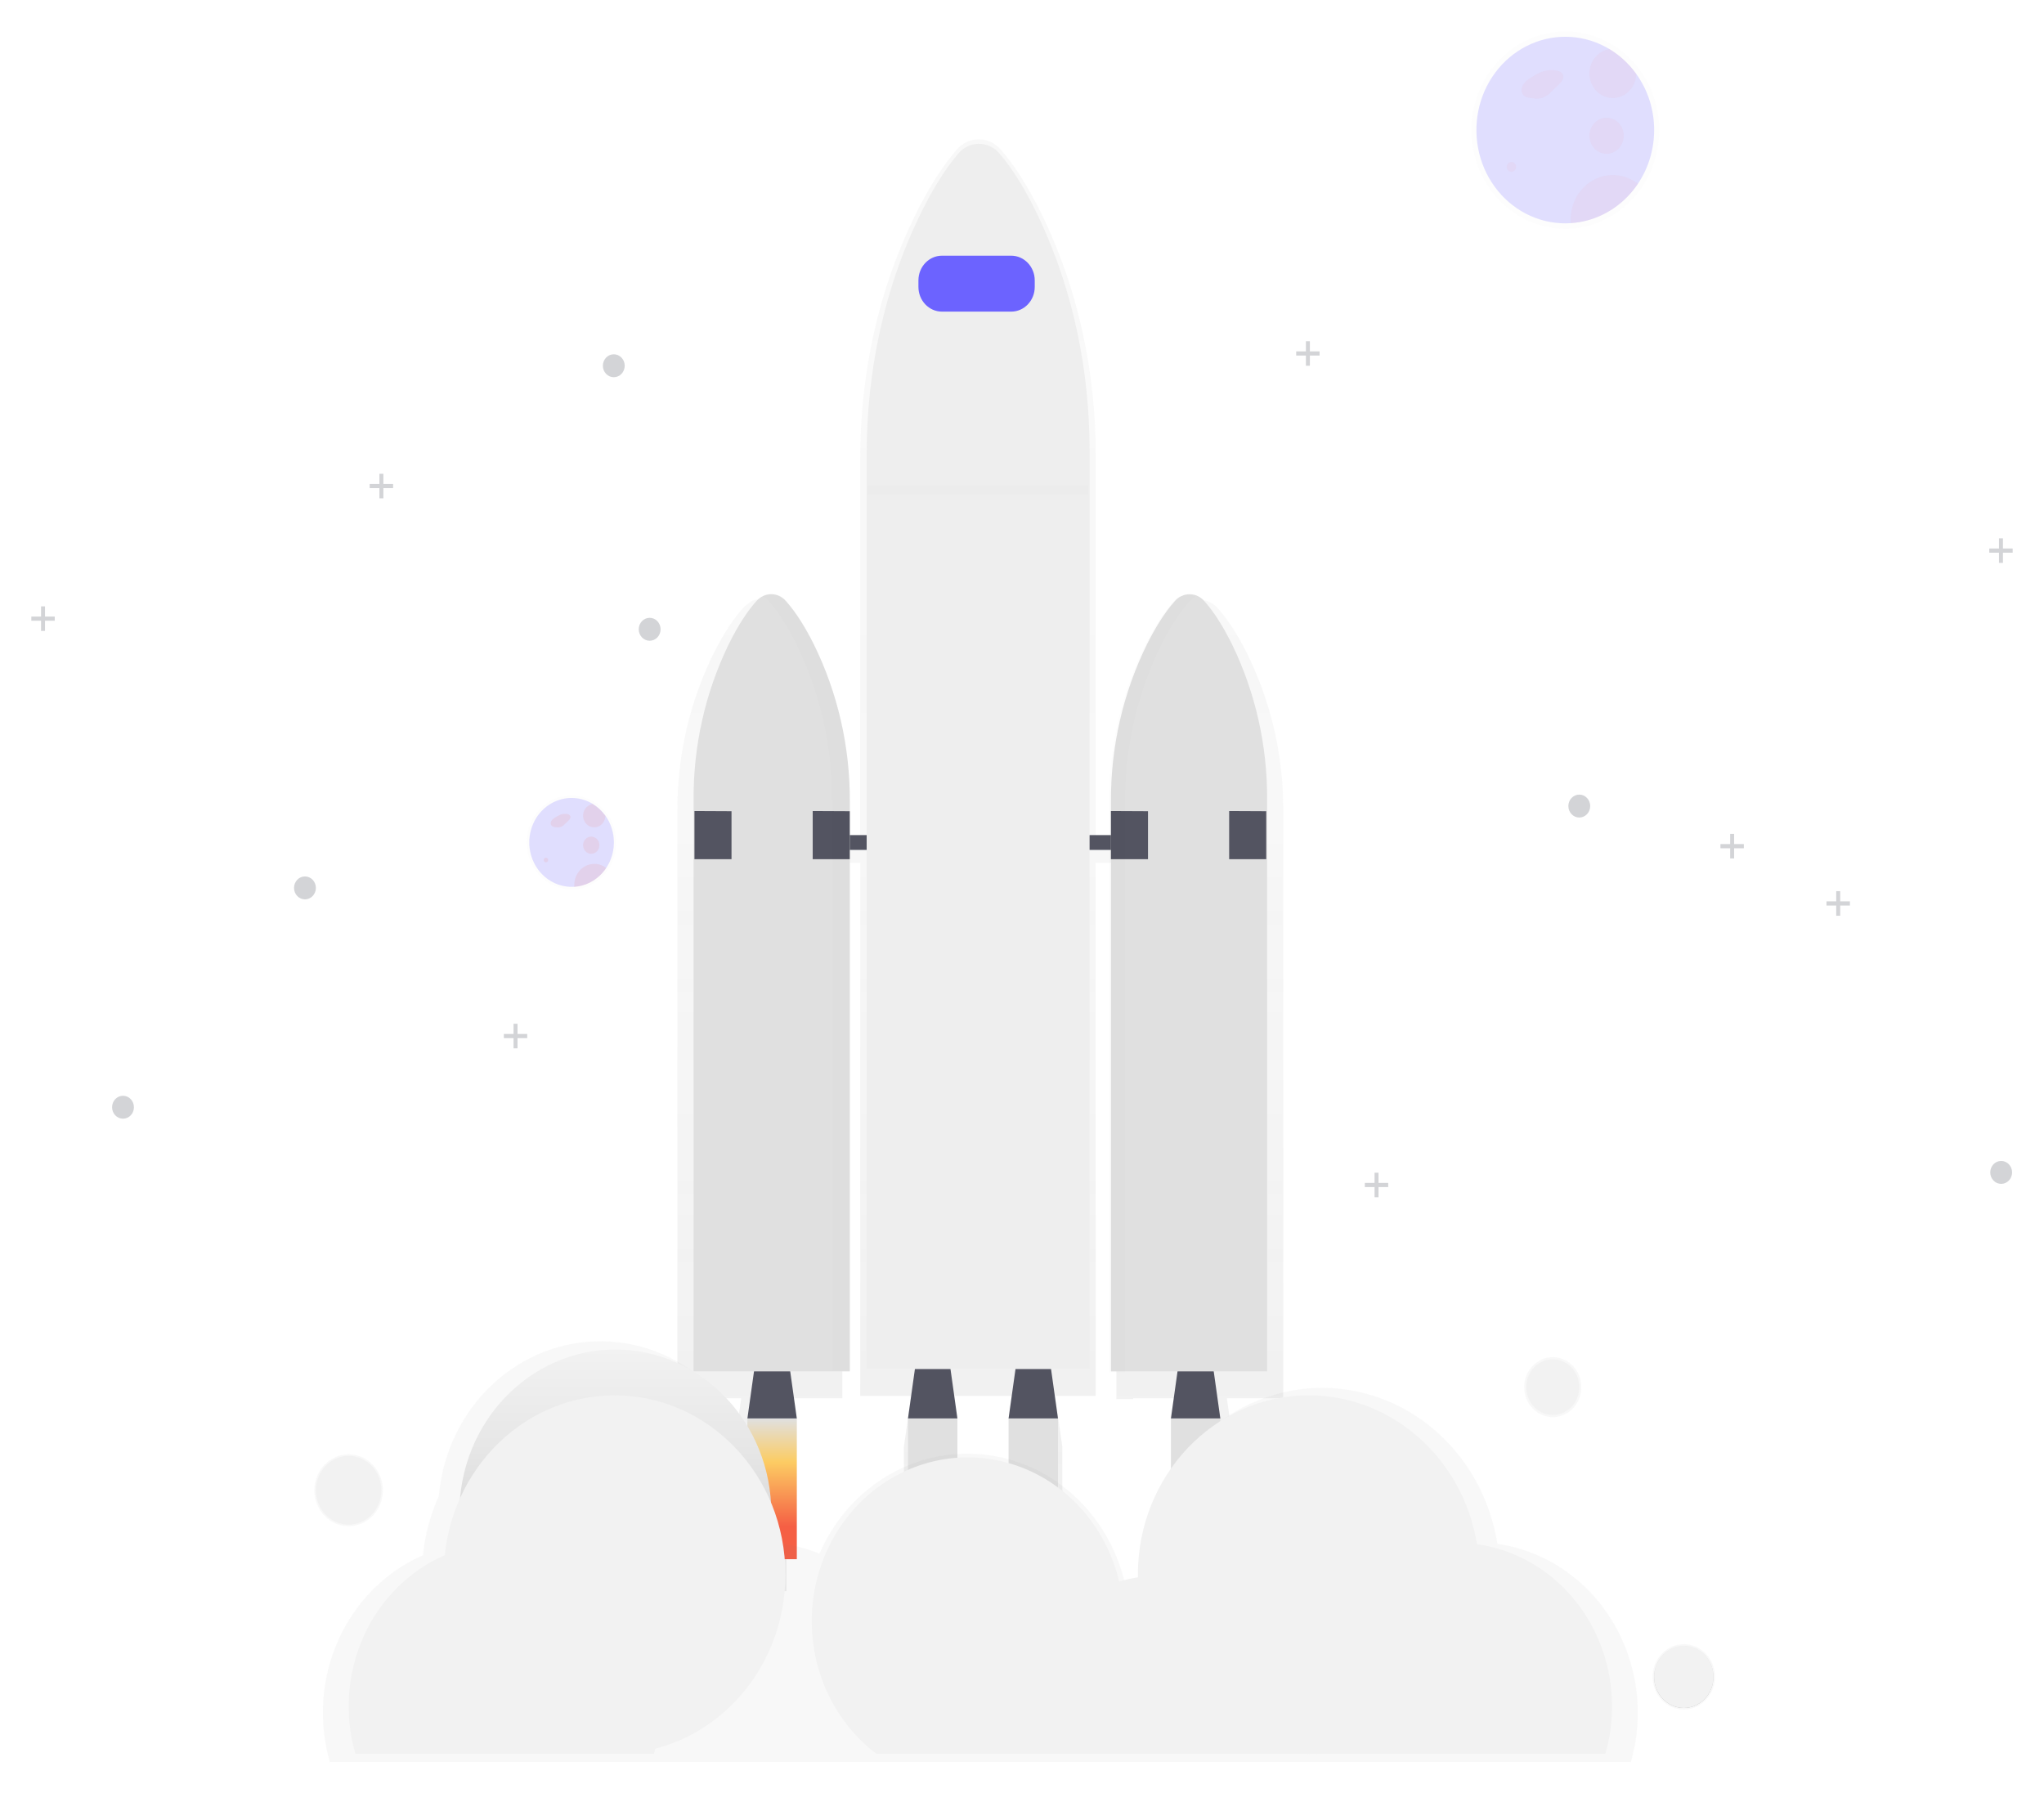 <svg width="261" height="229" viewBox="0 0 261 229" fill="none" xmlns="http://www.w3.org/2000/svg">
<g filter="url(#filter0_d_28_9)">
<g opacity="0.7">
<path opacity="0.7" d="M163.862 99.476C163.884 92.484 162.289 85.59 159.213 79.387C157.753 76.474 156.421 74.663 155.385 73.553C154.994 73.118 154.484 72.822 153.925 72.706C153.366 72.59 152.786 72.661 152.267 72.907C151.853 73.061 151.478 73.314 151.174 73.648C149.787 75.154 148.535 77.146 147.441 79.267C144.205 85.614 142.526 92.707 142.554 99.906V104.228H139.912V54.007C139.912 43.48 137.667 33.095 133.27 23.874C131.186 19.509 129.286 16.797 127.823 15.13C127.468 14.706 127.032 14.366 126.542 14.133C126.053 13.901 125.522 13.78 124.984 13.78C124.447 13.78 123.916 13.901 123.426 14.133C122.937 14.366 122.5 14.706 122.146 15.13C120.166 17.388 118.38 20.373 116.819 23.547C112.195 32.957 109.846 43.635 109.846 54.474V104.228H107.562V99.7C107.59 92.501 105.911 85.408 102.675 79.06C101.582 76.942 100.329 74.951 98.943 73.441C98.544 73 98.021 72.703 97.451 72.594C96.881 72.485 96.293 72.568 95.77 72.833L95.866 72.887C95.531 73.042 95.229 73.265 94.975 73.541C93.949 74.652 92.618 76.463 91.146 79.376C88.071 85.579 86.475 92.472 86.498 99.464V174.55H94.647L93.758 180.723V199.178H100.419V180.723L99.531 174.55H107.562V106.171H109.846V174.243H116.354L115.419 180.72V199.178H122.083V180.723L121.148 174.245H129.918L128.982 180.723V199.178H135.647V180.723L134.711 174.245H139.907V106.171H142.549V174.653H144.69V174.55H151.77L150.881 180.723V199.178H157.545V180.723L156.656 174.55H163.862V99.476Z" fill="url(#paint0_linear_28_9)"/>
</g>
<path d="M101.746 177.124H95.437L96.564 169.085H100.619L101.746 177.124Z" fill="#535461"/>
<g opacity="0.1">
<path opacity="0.1" d="M96.249 172.277H100.933L100.619 170.03H96.564L96.249 172.277Z" fill="black"/>
</g>
<path d="M155.825 177.124H149.516L150.643 169.085H154.698L155.825 177.124Z" fill="#535461"/>
<g opacity="0.1">
<path opacity="0.1" d="M150.329 172.277H155.013L154.699 170.03H150.643L150.329 172.277Z" fill="black"/>
</g>
<path d="M122.252 177.124H115.941L117.068 169.085H121.126L122.252 177.124Z" fill="#535461"/>
<g opacity="0.1">
<path opacity="0.1" d="M116.753 172.277H121.44L121.126 170.03H117.068L116.753 172.277Z" fill="black"/>
</g>
<path d="M135.094 177.124H128.785L129.912 169.085H133.967L135.094 177.124Z" fill="#535461"/>
<g opacity="0.1">
<path opacity="0.1" d="M129.598 172.277H134.285L133.967 170.03H129.912L129.598 172.277Z" fill="black"/>
</g>
<path d="M146.812 102.635H101.746V104.526H146.812V102.635Z" fill="#535461"/>
<path d="M153.78 72.752C153.542 72.476 153.251 72.256 152.927 72.105C152.602 71.954 152.252 71.876 151.897 71.876C151.542 71.876 151.191 71.954 150.867 72.105C150.543 72.256 150.252 72.476 150.014 72.752C148.702 74.219 147.517 76.159 146.481 78.222C143.414 84.427 141.827 91.32 141.857 98.311V171.114H161.8V98.009C161.825 91.211 160.316 84.503 157.395 78.434C156.011 75.599 154.75 73.834 153.78 72.752Z" fill="#E0E0E0"/>
<path d="M96.591 72.752C96.829 72.476 97.12 72.256 97.444 72.105C97.768 71.954 98.119 71.876 98.474 71.876C98.828 71.876 99.179 71.954 99.504 72.105C99.828 72.256 100.118 72.476 100.356 72.752C101.669 74.219 102.853 76.159 103.89 78.222C106.957 84.427 108.543 91.32 108.514 98.311V171.114H88.565V98.009C88.54 91.211 90.049 84.503 92.97 78.434C94.351 75.599 95.612 73.834 96.591 72.752Z" fill="#E0E0E0"/>
<path d="M88.677 99.562L93.408 99.585V105.709H88.677V99.562Z" fill="#535461"/>
<path d="M103.775 99.562L108.506 99.585V105.709H103.775V99.562Z" fill="#535461"/>
<path d="M141.854 99.562L146.588 99.585V105.709H141.854V99.562Z" fill="#535461"/>
<path d="M156.952 99.562L161.685 99.585V105.709H156.952V99.562Z" fill="#535461"/>
<g opacity="0.1">
<path opacity="0.1" d="M103.881 78.127C102.848 76.064 101.661 74.124 100.348 72.657C99.977 72.228 99.483 71.937 98.939 71.829C98.396 71.722 97.835 71.804 97.34 72.063C97.625 72.213 97.882 72.414 98.1 72.657C99.413 74.124 100.597 76.064 101.634 78.127C104.7 84.332 106.287 91.226 106.258 98.216V171.014H108.511V98.225C108.54 91.231 106.951 84.335 103.881 78.127Z" fill="black"/>
</g>
<g opacity="0.1">
<path opacity="0.1" d="M148.275 78.328C149.309 76.265 150.495 74.325 151.808 72.859C152.054 72.581 152.351 72.358 152.68 72.204C152.193 71.98 151.651 71.923 151.13 72.04C150.61 72.158 150.138 72.444 149.782 72.859C148.469 74.325 147.285 76.265 146.249 78.328C143.182 84.533 141.595 91.427 141.624 98.417V171.215H143.653V98.428C143.621 91.435 145.207 84.537 148.275 78.328Z" fill="black"/>
</g>
<path d="M101.746 177.124H95.437V195.094H101.746V177.124Z" fill="url(#paint1_linear_28_9)"/>
<path d="M122.25 177.124H115.941V195.094H122.25V177.124Z" fill="url(#paint2_linear_28_9)"/>
<path d="M135.094 177.124H128.785V195.094H135.094V177.124Z" fill="url(#paint3_linear_28_9)"/>
<path d="M155.825 177.124H149.516V195.094H155.825V177.124Z" fill="url(#paint4_linear_28_9)"/>
<path d="M127.683 15.672C127.354 15.261 126.943 14.931 126.478 14.704C126.014 14.477 125.509 14.36 124.997 14.36C124.485 14.36 123.979 14.477 123.515 14.704C123.051 14.931 122.639 15.261 122.31 15.672C120.437 17.87 118.755 20.777 117.267 23.871C112.892 33.037 110.666 43.44 110.666 53.99V170.816H139.13V53.519C139.13 43.268 137.006 33.143 132.841 24.187C130.869 19.937 129.07 17.296 127.683 15.672Z" fill="#EEEEEE"/>
<path d="M129.119 28.649H120.284C118.622 28.649 117.275 30.062 117.275 31.806V32.635C117.275 34.379 118.622 35.792 120.284 35.792H129.119C130.78 35.792 132.127 34.379 132.127 32.635V31.806C132.127 30.062 130.78 28.649 129.119 28.649Z" fill="#6C63FF"/>
<g opacity="0.7">
<path opacity="0.7" d="M191.208 193.131C190.274 187.221 187.252 181.898 182.745 178.221C178.237 174.545 172.575 172.786 166.887 173.296C161.199 173.805 155.903 176.545 152.054 180.97C148.205 185.394 146.086 191.178 146.12 197.169C146.12 197.287 146.12 197.402 146.12 197.519C145.281 197.653 144.449 197.84 143.632 198.079C142.584 193.701 140.265 189.773 136.996 186.839C133.728 183.905 129.67 182.111 125.387 181.704C121.103 181.297 116.805 182.297 113.087 184.568C109.369 186.838 106.416 190.265 104.636 194.374C102.802 193.631 100.875 193.169 98.915 193.002C98.603 191.14 98.079 189.324 97.354 187.593C97.014 182.13 94.724 177.003 90.941 173.235C87.158 169.466 82.16 167.333 76.944 167.26C71.728 167.188 66.678 169.182 62.802 172.844C58.925 176.506 56.506 181.568 56.029 187.019C54.955 189.405 54.269 191.963 53.999 194.586C49.253 196.659 45.408 200.507 43.211 205.385C41.013 210.263 40.62 215.824 42.107 220.989H208.256C209.122 217.976 209.355 214.802 208.94 211.686C208.525 208.569 207.471 205.584 205.85 202.937C204.23 200.289 202.082 198.041 199.554 196.348C197.026 194.656 194.179 193.558 191.208 193.131Z" fill="url(#paint5_linear_28_9)"/>
</g>
<path d="M78.575 210.12C89.575 210.12 98.492 200.763 98.492 189.22C98.492 177.677 89.575 168.319 78.575 168.319C67.576 168.319 58.659 177.677 58.659 189.22C58.659 200.763 67.576 210.12 78.575 210.12Z" fill="url(#paint6_linear_28_9)"/>
<path d="M78.477 219.944C90.521 219.944 100.285 209.697 100.285 197.057C100.285 184.417 90.521 174.171 78.477 174.171C66.432 174.171 56.669 184.417 56.669 197.057C56.669 209.697 66.432 219.944 78.477 219.944Z" fill="url(#paint7_linear_28_9)"/>
<path d="M167.105 219.944C179.15 219.944 188.914 209.697 188.914 197.057C188.914 184.417 179.15 174.171 167.105 174.171C155.061 174.171 145.297 184.417 145.297 197.057C145.297 209.697 155.061 219.944 167.105 219.944Z" fill="url(#paint8_linear_28_9)"/>
<path d="M166.009 219.944C177.008 219.944 185.925 210.586 185.925 199.043C185.925 187.5 177.008 178.143 166.009 178.143C155.009 178.143 146.093 187.5 146.093 199.043C146.093 210.586 155.009 219.944 166.009 219.944Z" fill="url(#paint9_linear_28_9)"/>
<path d="M143.503 203.015C143.506 206.32 142.761 209.579 141.329 212.523C139.897 215.466 137.819 218.011 135.266 219.947H111.905C109.14 217.849 106.934 215.042 105.499 211.794C104.064 208.545 103.449 204.965 103.71 201.395C103.972 197.825 105.104 194.386 106.995 191.406C108.887 188.427 111.476 186.007 114.515 184.379C117.553 182.75 120.939 181.968 124.348 182.107C127.758 182.246 131.076 183.301 133.985 185.171C136.894 187.042 139.297 189.665 140.963 192.789C142.629 195.914 143.503 199.435 143.5 203.015H143.503Z" fill="url(#paint10_linear_28_9)"/>
<path d="M168.202 218.064C168.202 218.69 168.176 219.309 168.123 219.921C168.125 219.929 168.125 219.938 168.123 219.947H128.449C128.394 219.327 128.367 218.698 128.367 218.067C128.364 213.066 130.071 208.229 133.178 204.437C136.286 200.645 140.587 198.15 145.3 197.405C146.285 197.249 147.279 197.17 148.275 197.169C148.784 197.169 149.289 197.189 149.79 197.227C153.36 197.513 156.79 198.803 159.72 200.962C162.651 203.12 164.973 206.067 166.444 209.492C166.526 209.681 166.605 209.874 166.679 210.066C167.684 212.6 168.202 215.319 168.202 218.064Z" fill="url(#paint11_linear_28_9)"/>
<path d="M205.844 213.883C205.846 215.936 205.558 217.979 204.991 219.944H166.87C165.949 216.73 165.773 213.331 166.359 210.032C166.392 209.851 166.424 209.667 166.463 209.489C167.422 204.816 169.879 200.63 173.423 197.627C176.966 194.624 181.384 192.985 185.939 192.985C186.565 192.985 187.18 193.014 187.79 193.077C188.063 193.1 188.337 193.134 188.61 193.172C193.384 193.853 197.76 196.327 200.929 200.135C204.097 203.943 205.843 208.827 205.844 213.883Z" fill="url(#paint12_linear_28_9)"/>
<path d="M83.5 219.947C83.566 219.729 83.623 219.511 83.681 219.29C84.588 215.731 84.582 211.984 83.666 208.429C82.75 204.873 80.956 201.634 78.464 199.039C75.972 196.445 72.872 194.588 69.476 193.654C66.081 192.721 62.51 192.746 59.127 193.725C58.335 193.954 57.557 194.235 56.8 194.569C52.239 196.561 48.544 200.258 46.434 204.946C44.323 209.633 43.945 214.976 45.374 219.938H83.5V219.947Z" fill="url(#paint13_linear_28_9)"/>
<g opacity="0.7">
<path opacity="0.7" d="M198.274 176.96C200.292 176.96 201.928 175.244 201.928 173.126C201.928 171.009 200.292 169.292 198.274 169.292C196.257 169.292 194.621 171.009 194.621 173.126C194.621 175.244 196.257 176.96 198.274 176.96Z" fill="url(#paint14_linear_28_9)"/>
</g>
<path d="M198.274 176.679C200.144 176.679 201.66 175.088 201.66 173.126C201.66 171.164 200.144 169.573 198.274 169.573C196.405 169.573 194.889 171.164 194.889 173.126C194.889 175.088 196.405 176.679 198.274 176.679Z" fill="url(#paint15_linear_28_9)"/>
<g opacity="0.7">
<path opacity="0.7" d="M215.005 214.302C217.205 214.302 218.989 212.43 218.989 210.121C218.989 207.811 217.205 205.939 215.005 205.939C212.804 205.939 211.02 207.811 211.02 210.121C211.02 212.43 212.804 214.302 215.005 214.302Z" fill="url(#paint16_linear_28_9)"/>
</g>
<path d="M215.005 214.092C217.095 214.092 218.789 212.314 218.789 210.12C218.789 207.927 217.095 206.149 215.005 206.149C212.914 206.149 211.22 207.927 211.22 210.12C211.22 212.314 212.914 214.092 215.005 214.092Z" fill="url(#paint17_linear_28_9)"/>
<g opacity="0.7">
<path opacity="0.7" d="M44.519 190.887C46.937 190.887 48.897 188.83 48.897 186.293C48.897 183.755 46.937 181.698 44.519 181.698C42.101 181.698 40.141 183.755 40.141 186.293C40.141 188.83 42.101 190.887 44.519 190.887Z" fill="url(#paint18_linear_28_9)"/>
</g>
<path d="M44.519 190.681C46.828 190.681 48.7 188.716 48.7 186.293C48.7 183.869 46.828 181.905 44.519 181.905C42.209 181.905 40.337 183.869 40.337 186.293C40.337 188.716 42.209 190.681 44.519 190.681Z" fill="url(#paint19_linear_28_9)"/>
<g opacity="0.4">
<path opacity="0.4" d="M209.456 5.014C208.486 3.668 207.27 2.538 205.879 1.69C204.284 0.728 202.5 0.164 200.663 0.04C198.827 -0.083 196.989 0.238 195.29 0.978C193.59 1.718 192.076 2.859 190.863 4.311C189.65 5.763 188.772 7.488 188.295 9.352C187.818 11.217 187.756 13.172 188.113 15.066C188.471 16.96 189.238 18.743 190.356 20.276C191.474 21.81 192.912 23.054 194.561 23.911C196.209 24.769 198.023 25.218 199.863 25.223C200.118 25.223 200.372 25.223 200.623 25.197C202.788 25.053 204.875 24.298 206.663 23.009C208.452 21.721 209.874 19.949 210.779 17.88C211.684 15.812 212.039 13.524 211.805 11.262C211.571 8.999 210.758 6.845 209.451 5.028L209.456 5.014Z" fill="url(#paint20_linear_28_9)"/>
</g>
<path opacity="0.2" d="M211.22 12.604C211.22 15.633 210.121 18.548 208.146 20.757C206.171 22.966 203.468 24.302 200.588 24.494C200.35 24.511 200.109 24.52 199.869 24.52C198.128 24.518 196.411 24.097 194.85 23.289C193.289 22.48 191.927 21.306 190.868 19.856C189.808 18.407 189.081 16.721 188.742 14.929C188.403 13.138 188.46 11.288 188.911 9.524C189.361 7.759 190.193 6.127 191.34 4.754C192.488 3.38 193.921 2.302 195.529 1.603C197.137 0.903 198.876 0.601 200.613 0.72C202.35 0.839 204.038 1.375 205.546 2.287C206.861 3.089 208.011 4.157 208.928 5.43C210.419 7.494 211.224 10.014 211.22 12.604Z" fill="#6C63FF"/>
<path opacity="0.05" d="M197.074 5.048C196.488 5.314 195.922 5.626 195.381 5.984C195.02 6.194 194.711 6.488 194.476 6.845C194.362 7.023 194.299 7.233 194.295 7.448C194.291 7.663 194.346 7.875 194.454 8.058C194.728 8.455 195.275 8.518 195.731 8.543C196.151 8.637 196.587 8.612 196.994 8.471C197.402 8.33 197.766 8.077 198.05 7.74L199.026 6.81C199.366 6.489 199.737 6.044 199.59 5.59C199.478 5.243 199.106 5.074 198.769 5.016C197.93 4.843 197.06 5.004 196.327 5.467" fill="#F55F44"/>
<path opacity="0.05" d="M192.997 17.933C193.326 17.933 193.593 17.653 193.593 17.308C193.593 16.962 193.326 16.682 192.997 16.682C192.667 16.682 192.4 16.962 192.4 17.308C192.4 17.653 192.667 17.933 192.997 17.933Z" fill="#F55F44"/>
<path opacity="0.05" d="M205.146 15.634C206.356 15.634 207.337 14.605 207.337 13.336C207.337 12.066 206.356 11.037 205.146 11.037C203.937 11.037 202.956 12.066 202.956 13.336C202.956 14.605 203.937 15.634 205.146 15.634Z" fill="#F55F44"/>
<path opacity="0.05" d="M208.931 5.427C208.923 6.027 208.75 6.613 208.433 7.113C208.117 7.614 207.67 8.009 207.146 8.251C206.622 8.492 206.043 8.571 205.478 8.478C204.912 8.384 204.384 8.122 203.956 7.723C203.529 7.324 203.219 6.804 203.065 6.226C202.91 5.648 202.917 5.035 203.085 4.46C203.252 3.886 203.574 3.374 204.011 2.986C204.447 2.598 204.981 2.349 205.548 2.27C206.865 3.076 208.015 4.149 208.931 5.427Z" fill="#F55F44"/>
<path opacity="0.05" d="M209.15 19.466C208.173 20.924 206.897 22.133 205.415 23.003C203.933 23.874 202.283 24.383 200.588 24.494C200.574 24.33 200.566 24.164 200.566 23.997C200.566 22.952 200.843 21.927 201.366 21.037C201.889 20.147 202.638 19.427 203.528 18.957C204.418 18.487 205.415 18.285 206.408 18.375C207.4 18.465 208.35 18.843 209.15 19.466Z" fill="#F55F44"/>
<path opacity="0.25" d="M201.66 100.391C202.43 100.391 203.054 99.736 203.054 98.927C203.054 98.119 202.43 97.464 201.66 97.464C200.89 97.464 200.265 98.119 200.265 98.927C200.265 99.736 200.89 100.391 201.66 100.391Z" fill="#535461"/>
<path opacity="0.25" d="M15.707 138.846C16.477 138.846 17.102 138.191 17.102 137.383C17.102 136.574 16.477 135.919 15.707 135.919C14.937 135.919 14.312 136.574 14.312 137.383C14.312 138.191 14.937 138.846 15.707 138.846Z" fill="#535461"/>
<path opacity="0.25" d="M255.532 147.169C256.302 147.169 256.926 146.514 256.926 145.705C256.926 144.897 256.302 144.242 255.532 144.242C254.761 144.242 254.137 144.897 254.137 145.705C254.137 146.514 254.761 147.169 255.532 147.169Z" fill="#535461"/>
<path opacity="0.25" d="M82.956 77.817C83.726 77.817 84.351 77.162 84.351 76.354C84.351 75.545 83.726 74.89 82.956 74.89C82.186 74.89 81.561 75.545 81.561 76.354C81.561 77.162 82.186 77.817 82.956 77.817Z" fill="#535461"/>
<path opacity="0.25" d="M78.376 44.166C79.146 44.166 79.77 43.511 79.77 42.703C79.77 41.894 79.146 41.239 78.376 41.239C77.606 41.239 76.981 41.894 76.981 42.703C76.981 43.511 77.606 44.166 78.376 44.166Z" fill="#535461"/>
<path opacity="0.25" d="M38.94 110.84C39.71 110.84 40.335 110.185 40.335 109.376C40.335 108.568 39.71 107.913 38.94 107.913C38.17 107.913 37.545 108.568 37.545 109.376C37.545 110.185 38.17 110.84 38.94 110.84Z" fill="#535461"/>
<path opacity="0.25" d="M236.217 111.095H234.976V109.795H234.47V111.095H233.228V111.629H234.47V112.929H234.976V111.629H236.217V111.095Z" fill="#535461"/>
<path opacity="0.25" d="M257 66.04H255.758V64.74H255.253V66.04H254.011V66.574H255.253V67.874H255.758V66.574H257V66.04Z" fill="#535461"/>
<path opacity="0.25" d="M168.5 40.869H167.259V39.566H166.753V40.869H165.511V41.4H166.753V42.703H167.259V41.4H168.5V40.869Z" fill="#535461"/>
<path opacity="0.25" d="M222.673 103.78H221.431V102.48H220.925V103.78H219.686V104.314H220.925V105.614H221.431V104.314H222.673V103.78Z" fill="#535461"/>
<path opacity="0.25" d="M177.262 147.045H176.023V145.745H175.517V147.045H174.276V147.579H175.517V148.879H176.023V147.579H177.262V147.045Z" fill="#535461"/>
<path opacity="0.25" d="M50.196 57.798H48.954V56.498H48.448V57.798H47.207V58.328H48.448V59.631H48.954V58.328H50.196V57.798Z" fill="#535461"/>
<path opacity="0.25" d="M6.989 74.73H5.747V73.429H5.242V74.73H4V75.26H5.242V76.563H5.747V75.26H6.989V74.73Z" fill="#535461"/>
<path opacity="0.25" d="M67.322 128.027H66.081V126.724H65.575V128.027H64.336V128.558H65.575V129.861H66.081V128.558H67.322V128.027Z" fill="#535461"/>
<path d="M215.005 214.092C217.095 214.092 218.789 212.314 218.789 210.12C218.789 207.927 217.095 206.149 215.005 206.149C212.914 206.149 211.22 207.927 211.22 210.12C211.22 212.314 212.914 214.092 215.005 214.092Z" fill="url(#paint21_linear_28_9)"/>
<g opacity="0.4">
<path opacity="0.4" d="M77.55 99.961C77.088 99.319 76.509 98.781 75.846 98.376C75.087 97.912 74.235 97.638 73.358 97.576C72.481 97.513 71.602 97.663 70.789 98.014C69.976 98.366 69.251 98.909 68.671 99.602C68.091 100.295 67.671 101.119 67.443 102.01C67.215 102.901 67.186 103.835 67.358 104.74C67.53 105.645 67.898 106.495 68.435 107.227C68.971 107.958 69.66 108.549 70.45 108.956C71.239 109.362 72.107 109.572 72.986 109.569C73.106 109.569 73.229 109.569 73.347 109.569C74.377 109.5 75.371 109.139 76.222 108.525C77.073 107.912 77.749 107.068 78.18 106.083C78.611 105.098 78.78 104.009 78.669 102.932C78.558 101.855 78.171 100.829 77.55 99.963V99.961Z" fill="url(#paint22_linear_28_9)"/>
</g>
<path opacity="0.2" d="M78.389 103.577C78.389 105.019 77.866 106.408 76.925 107.46C75.984 108.511 74.697 109.148 73.325 109.239C73.213 109.239 73.098 109.239 72.983 109.239C72.154 109.238 71.337 109.037 70.594 108.652C69.851 108.266 69.202 107.707 68.698 107.017C68.194 106.326 67.847 105.523 67.686 104.67C67.524 103.817 67.552 102.937 67.767 102.096C67.981 101.256 68.377 100.479 68.923 99.825C69.47 99.171 70.152 98.658 70.918 98.324C71.683 97.991 72.512 97.847 73.339 97.903C74.166 97.96 74.969 98.215 75.688 98.649C76.314 99.031 76.861 99.539 77.298 100.144C78.011 101.132 78.394 102.338 78.389 103.577Z" fill="#6C63FF"/>
<path opacity="0.1" d="M71.651 99.978C71.367 100.103 71.093 100.252 70.831 100.423C70.659 100.521 70.511 100.66 70.399 100.827C70.347 100.913 70.319 101.013 70.319 101.114C70.319 101.216 70.347 101.316 70.399 101.401C70.478 101.483 70.574 101.546 70.678 101.586C70.783 101.625 70.895 101.641 71.006 101.631C71.204 101.674 71.41 101.661 71.602 101.594C71.793 101.527 71.965 101.408 72.1 101.249L72.565 100.807C72.726 100.652 72.904 100.443 72.838 100.233C72.802 100.154 72.746 100.086 72.677 100.036C72.608 99.986 72.528 99.955 72.444 99.946C72.045 99.864 71.631 99.941 71.282 100.162" fill="#F55F44"/>
<path opacity="0.1" d="M69.71 106.114C69.867 106.114 69.994 105.98 69.994 105.815C69.994 105.65 69.867 105.517 69.71 105.517C69.553 105.517 69.425 105.65 69.425 105.815C69.425 105.98 69.553 106.114 69.71 106.114Z" fill="#F55F44"/>
<path opacity="0.1" d="M75.496 105.02C76.073 105.02 76.541 104.529 76.541 103.924C76.541 103.318 76.073 102.828 75.496 102.828C74.919 102.828 74.452 103.318 74.452 103.924C74.452 104.529 74.919 105.02 75.496 105.02Z" fill="#F55F44"/>
<path opacity="0.1" d="M77.298 100.17C77.295 100.456 77.213 100.735 77.063 100.973C76.913 101.212 76.701 101.4 76.452 101.516C76.203 101.632 75.927 101.67 75.658 101.626C75.389 101.582 75.137 101.458 74.933 101.268C74.729 101.078 74.582 100.831 74.508 100.556C74.434 100.281 74.437 99.989 74.516 99.716C74.596 99.442 74.748 99.199 74.956 99.014C75.164 98.829 75.418 98.71 75.688 98.672C76.314 99.055 76.861 99.564 77.298 100.17Z" fill="#F55F44"/>
<path opacity="0.1" d="M77.405 106.845C76.94 107.54 76.332 108.116 75.626 108.531C74.921 108.946 74.135 109.189 73.328 109.241C73.328 109.164 73.328 109.084 73.328 109.003C73.326 108.503 73.458 108.012 73.707 107.586C73.957 107.16 74.315 106.815 74.742 106.591C75.168 106.367 75.645 106.272 76.12 106.317C76.595 106.361 77.048 106.545 77.43 106.845H77.405Z" fill="#F55F44"/>
<g opacity="0.1">
<path opacity="0.1" d="M138.977 57.984H110.811V59.132H138.977V57.984Z" fill="black"/>
</g>
</g>
<defs>
<filter id="filter0_d_28_9" x="0" y="0" width="261" height="229" filterUnits="userSpaceOnUse" color-interpolation-filters="sRGB">
<feFlood flood-opacity="0" result="BackgroundImageFix"/>
<feColorMatrix in="SourceAlpha" type="matrix" values="0 0 0 0 0 0 0 0 0 0 0 0 0 0 0 0 0 0 127 0" result="hardAlpha"/>
<feOffset dy="4"/>
<feGaussianBlur stdDeviation="2"/>
<feColorMatrix type="matrix" values="0 0 0 0 0 0 0 0 0 0 0 0 0 0 0 0 0 0 0.25 0"/>
<feBlend mode="normal" in2="BackgroundImageFix" result="effect1_dropShadow_28_9"/>
<feBlend mode="normal" in="SourceGraphic" in2="effect1_dropShadow_28_9" result="shape"/>
</filter>
<linearGradient id="paint0_linear_28_9" x1="125.181" y1="199.178" x2="125.181" y2="13.789" gradientUnits="userSpaceOnUse">
<stop stop-color="#808080" stop-opacity="0.25"/>
<stop offset="0.54" stop-color="#808080" stop-opacity="0.12"/>
<stop offset="1" stop-color="#808080" stop-opacity="0.1"/>
</linearGradient>
<linearGradient id="paint1_linear_28_9" x1="98.59" y1="177.124" x2="98.59" y2="195.097" gradientUnits="userSpaceOnUse">
<stop stop-color="#E0E0E0"/>
<stop offset="0.31" stop-color="#FCCC63"/>
<stop offset="0.77" stop-color="#F55F44"/>
</linearGradient>
<linearGradient id="paint2_linear_28_9" x1="2771.22" y1="11268.6" x2="2771.22" y2="12394.1" gradientUnits="userSpaceOnUse">
<stop stop-color="#E0E0E0"/>
<stop offset="0.31" stop-color="#FCCC63"/>
<stop offset="0.77" stop-color="#F55F44"/>
</linearGradient>
<linearGradient id="paint3_linear_28_9" x1="3080.38" y1="11268.6" x2="3080.38" y2="12394.1" gradientUnits="userSpaceOnUse">
<stop stop-color="#E0E0E0"/>
<stop offset="0.31" stop-color="#FCCC63"/>
<stop offset="0.77" stop-color="#F55F44"/>
</linearGradient>
<linearGradient id="paint4_linear_28_9" x1="3579.38" y1="11268.6" x2="3579.38" y2="12394.1" gradientUnits="userSpaceOnUse">
<stop stop-color="#E0E0E0"/>
<stop offset="0.31" stop-color="#FCCC63"/>
<stop offset="0.77" stop-color="#F55F44"/>
</linearGradient>
<linearGradient id="paint5_linear_28_9" x1="97527" y1="45034.7" x2="97527" y2="34973.2" gradientUnits="userSpaceOnUse">
<stop stop-color="#808080" stop-opacity="0.25"/>
<stop offset="0.54" stop-color="#808080" stop-opacity="0.12"/>
<stop offset="1" stop-color="#808080" stop-opacity="0.1"/>
</linearGradient>
<linearGradient id="paint6_linear_28_9" x1="78.575" y1="168.319" x2="78.575" y2="210.12" gradientUnits="userSpaceOnUse">
<stop stop-color="#F2F2F2"/>
<stop offset="0.31" stop-color="#E6E6E6"/>
<stop offset="0.77" stop-color="#CCCCCC"/>
</linearGradient>
<linearGradient id="paint7_linear_28_9" x1="11935.7" y1="27954.4" x2="11935.7" y2="35255.2" gradientUnits="userSpaceOnUse">
<stop stop-color="#F2F2F2"/>
<stop offset="0.31" stop-color="#E6E6E6"/>
<stop offset="0.77" stop-color="#CCCCCC"/>
</linearGradient>
<linearGradient id="paint8_linear_28_9" x1="26160.6" y1="27954.4" x2="26160.6" y2="35255.2" gradientUnits="userSpaceOnUse">
<stop stop-color="#F2F2F2"/>
<stop offset="0.31" stop-color="#E6E6E6"/>
<stop offset="0.77" stop-color="#CCCCCC"/>
</linearGradient>
<linearGradient id="paint9_linear_28_9" x1="23744.3" y1="26126.4" x2="23744.3" y2="32215.2" gradientUnits="userSpaceOnUse">
<stop stop-color="#F2F2F2"/>
<stop offset="0.31" stop-color="#E6E6E6"/>
<stop offset="0.77" stop-color="#CCCCCC"/>
</linearGradient>
<linearGradient id="paint10_linear_28_9" x1="23007" y1="26663.7" x2="23007" y2="31654.2" gradientUnits="userSpaceOnUse">
<stop stop-color="#F2F2F2"/>
<stop offset="0.31" stop-color="#E6E6E6"/>
<stop offset="0.77" stop-color="#CCCCCC"/>
</linearGradient>
<linearGradient id="paint11_linear_28_9" x1="26619.8" y1="17325.4" x2="26619.8" y2="19133.7" gradientUnits="userSpaceOnUse">
<stop stop-color="#F2F2F2"/>
<stop offset="0.31" stop-color="#E6E6E6"/>
<stop offset="0.77" stop-color="#CCCCCC"/>
</linearGradient>
<linearGradient id="paint12_linear_28_9" x1="32132.2" y1="20072.7" x2="32132.2" y2="22605.7" gradientUnits="userSpaceOnUse">
<stop stop-color="#F2F2F2"/>
<stop offset="0.31" stop-color="#E6E6E6"/>
<stop offset="0.77" stop-color="#CCCCCC"/>
</linearGradient>
<linearGradient id="paint13_linear_28_9" x1="14321.9" y1="20084.3" x2="14321.9" y2="22618.9" gradientUnits="userSpaceOnUse">
<stop stop-color="#F2F2F2"/>
<stop offset="0.31" stop-color="#E6E6E6"/>
<stop offset="0.77" stop-color="#CCCCCC"/>
</linearGradient>
<linearGradient id="paint14_linear_28_9" x1="5385.62" y1="4897.67" x2="5385.62" y2="4692.78" gradientUnits="userSpaceOnUse">
<stop stop-color="#808080" stop-opacity="0.25"/>
<stop offset="0.54" stop-color="#808080" stop-opacity="0.12"/>
<stop offset="1" stop-color="#808080" stop-opacity="0.1"/>
</linearGradient>
<linearGradient id="paint15_linear_28_9" x1="5005.09" y1="4368.2" x2="5005.09" y2="4544.14" gradientUnits="userSpaceOnUse">
<stop stop-color="#F2F2F2"/>
<stop offset="0.31" stop-color="#E6E6E6"/>
<stop offset="0.77" stop-color="#CCCCCC"/>
</linearGradient>
<linearGradient id="paint16_linear_28_9" x1="6359.72" y1="6450.71" x2="6359.72" y2="6207.1" gradientUnits="userSpaceOnUse">
<stop stop-color="#808080" stop-opacity="0.25"/>
<stop offset="0.54" stop-color="#808080" stop-opacity="0.12"/>
<stop offset="1" stop-color="#808080" stop-opacity="0.1"/>
</linearGradient>
<linearGradient id="paint17_linear_28_9" x1="215.005" y1="206.149" x2="215.005" y2="214.092" gradientUnits="userSpaceOnUse">
<stop stop-color="#F2F2F2"/>
<stop offset="0.31" stop-color="#E0E0E0"/>
<stop offset="0.77" stop-color="#B3B3B3"/>
</linearGradient>
<linearGradient id="paint18_linear_28_9" x1="1337.55" y1="6293.88" x2="1337.55" y2="5999.65" gradientUnits="userSpaceOnUse">
<stop stop-color="#808080" stop-opacity="0.25"/>
<stop offset="0.54" stop-color="#808080" stop-opacity="0.12"/>
<stop offset="1" stop-color="#808080" stop-opacity="0.1"/>
</linearGradient>
<linearGradient id="paint19_linear_28_9" x1="1279.4" y1="5744.55" x2="1279.4" y2="6013" gradientUnits="userSpaceOnUse">
<stop stop-color="#F2F2F2"/>
<stop offset="0.31" stop-color="#E6E6E6"/>
<stop offset="0.77" stop-color="#CCCCCC"/>
</linearGradient>
<linearGradient id="paint20_linear_28_9" x1="20667.7" y1="3851.58" x2="20667.7" y2="1637.29" gradientUnits="userSpaceOnUse">
<stop stop-color="#808080" stop-opacity="0.25"/>
<stop offset="0.54" stop-color="#808080" stop-opacity="0.12"/>
<stop offset="1" stop-color="#808080" stop-opacity="0.1"/>
</linearGradient>
<linearGradient id="paint21_linear_28_9" x1="6051.82" y1="5912.33" x2="6051.82" y2="6132.21" gradientUnits="userSpaceOnUse">
<stop stop-color="#F2F2F2"/>
<stop offset="0.31" stop-color="#E6E6E6"/>
<stop offset="0.77" stop-color="#CCCCCC"/>
</linearGradient>
<linearGradient id="paint22_linear_28_9" x1="4530.88" y1="5462.26" x2="4530.88" y2="4959.88" gradientUnits="userSpaceOnUse">
<stop stop-color="#808080" stop-opacity="0.25"/>
<stop offset="0.54" stop-color="#808080" stop-opacity="0.12"/>
<stop offset="1" stop-color="#808080" stop-opacity="0.1"/>
</linearGradient>
</defs>
</svg>
